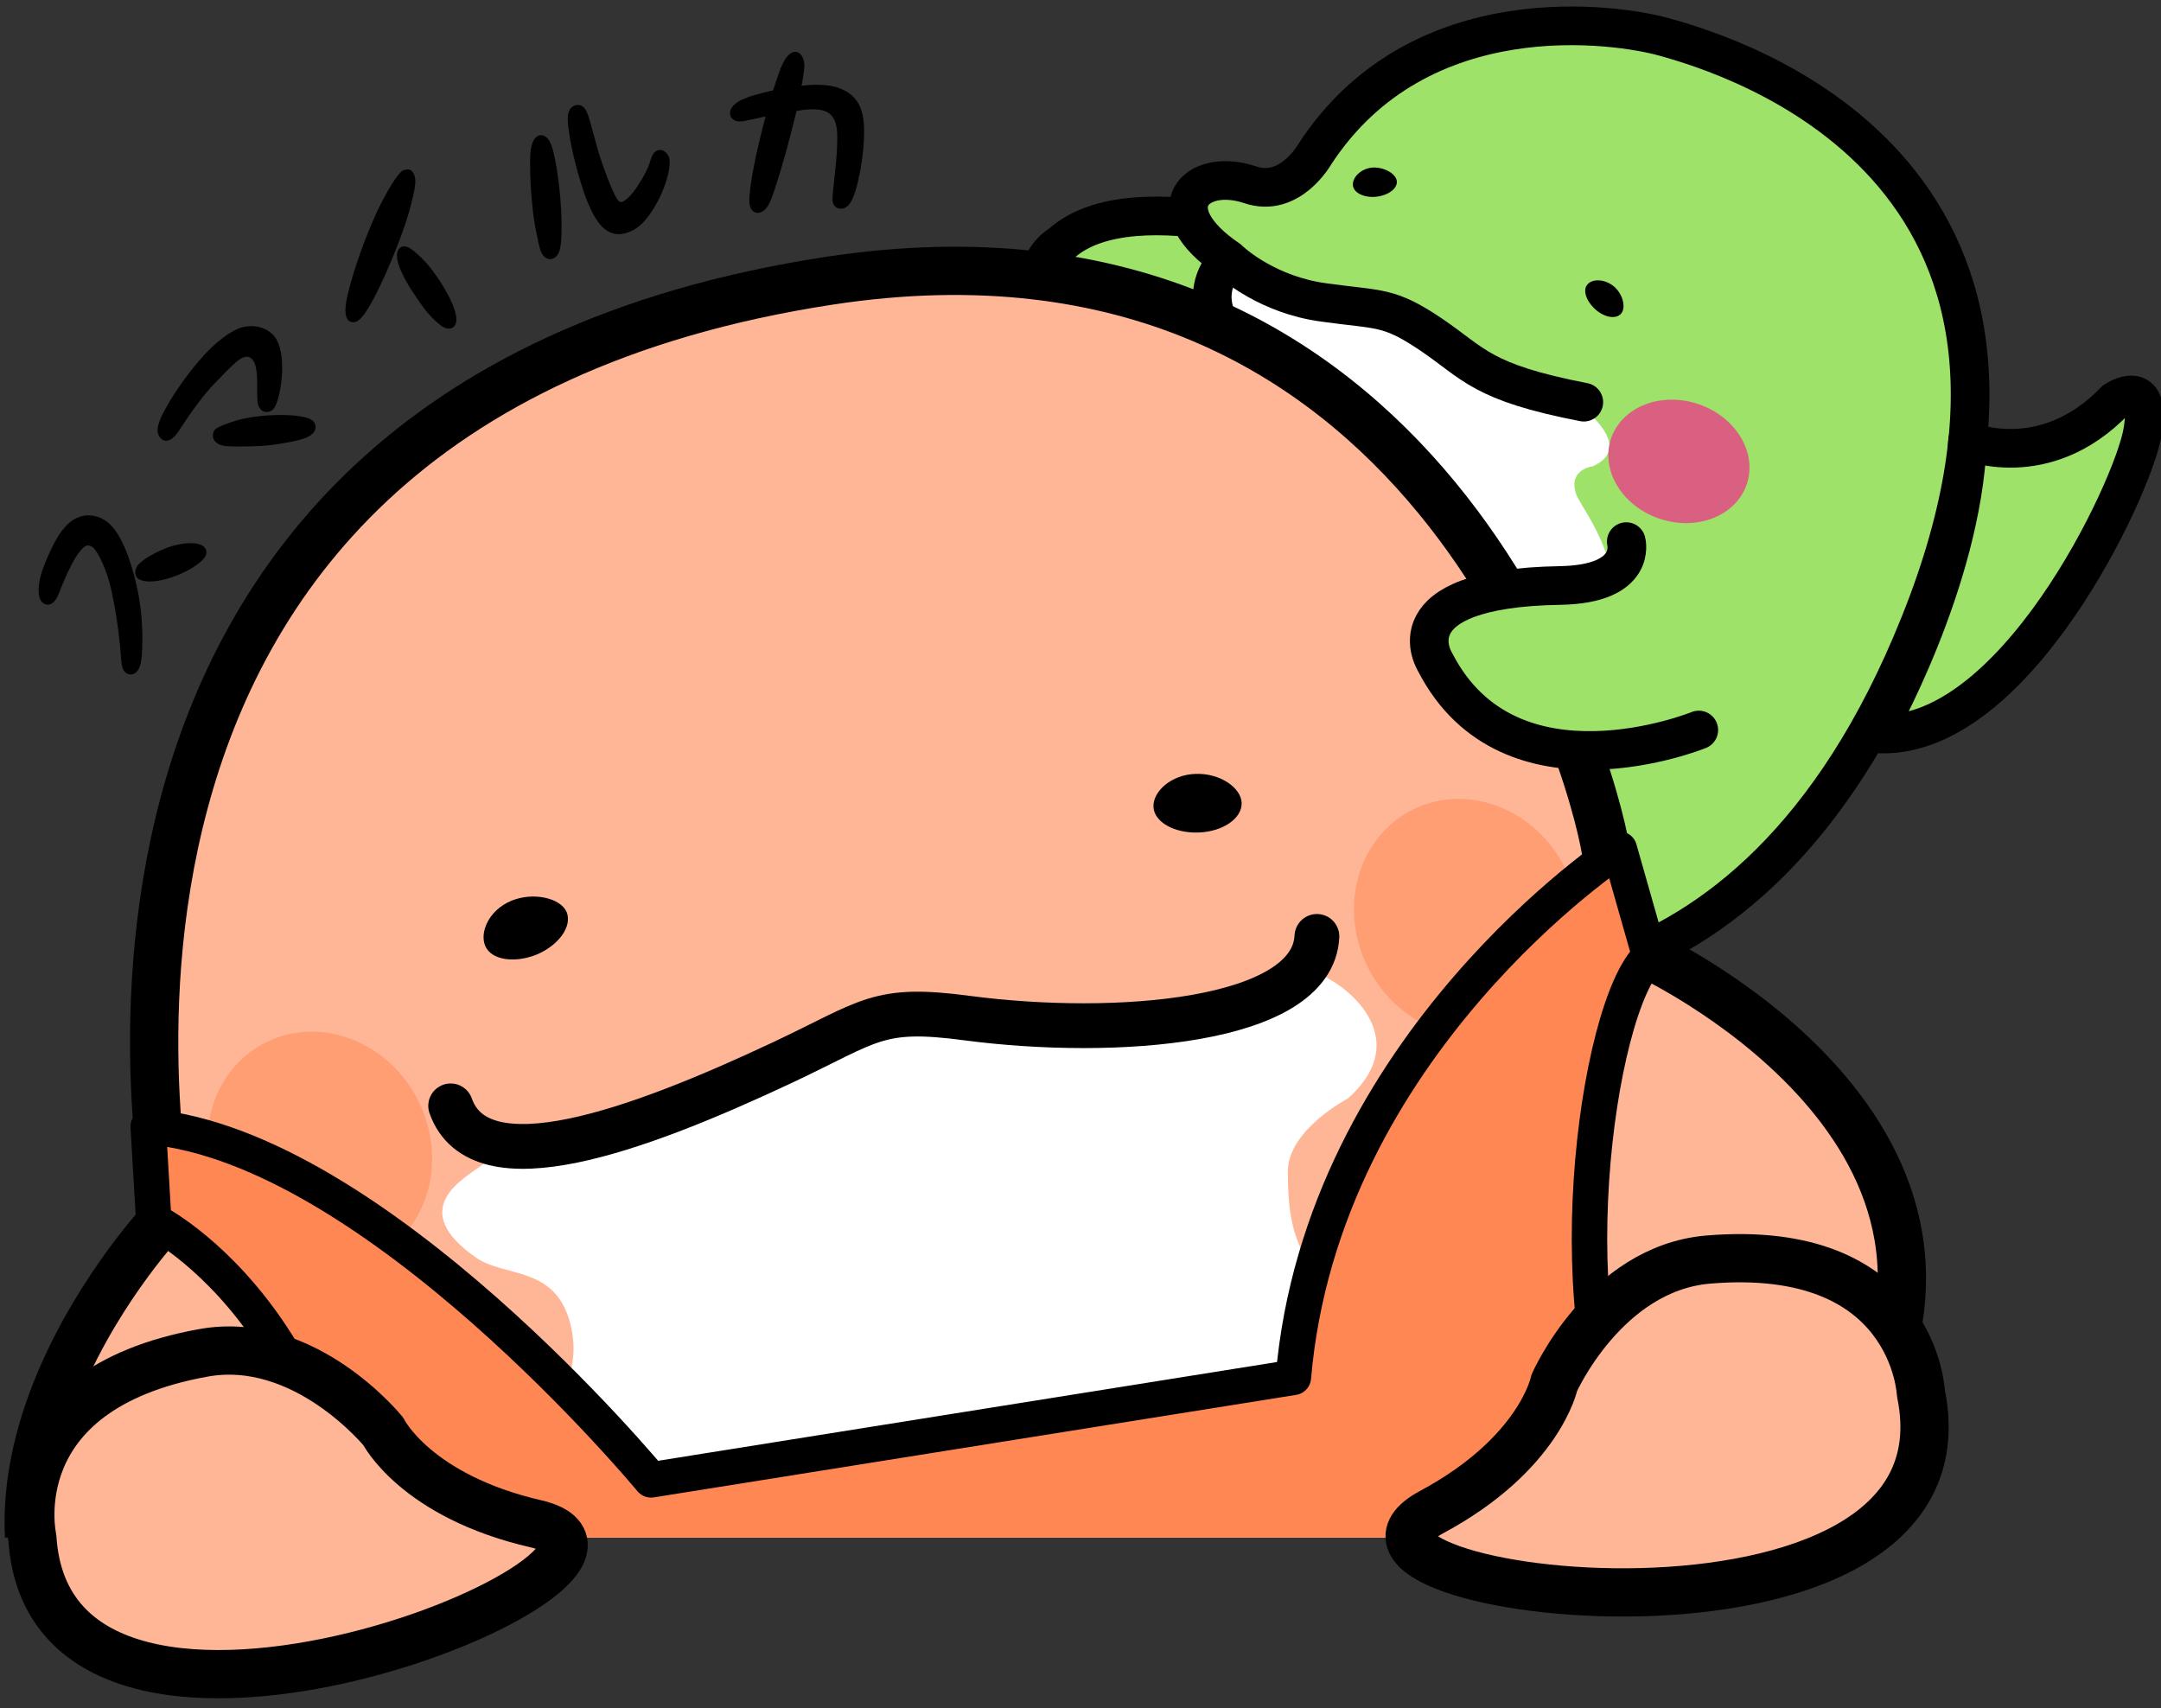 <?xml version="1.0" encoding="utf-8"?>
<!-- Generator: Adobe Illustrator 26.0.0, SVG Export Plug-In . SVG Version: 6.00 Build 0)  -->
<svg version="1.1" id="レイヤー_2" xmlns="http://www.w3.org/2000/svg" xmlns:xlink="http://www.w3.org/1999/xlink" x="0px"
	 y="0px" viewBox="0 0 468 370" style="enable-background:new 0 0 468 370;" xml:space="preserve">
<rect x="0" y="0" width="468" height="370" fill="#333333" stroke="none"/>
<style type="text/css">
	.st0{clip-path:url(#SVGID_00000145753127741557439930000008736205731815849858_);}
	.st1{fill:#9EE26A;stroke:#000000;stroke-width:8.372;stroke-linecap:round;stroke-linejoin:round;stroke-miterlimit:10;}
	.st2{fill:#9EE26A;}
	.st3{fill:#FFFFFF;}
	.st4{fill:none;stroke:#000000;stroke-width:8.372;stroke-linecap:round;stroke-linejoin:round;stroke-miterlimit:10;}
	.st5{fill:#DA6082;}
	
		.st6{clip-path:url(#SVGID_00000145753127741557439930000008736205731815849858_);fill:#FFB697;stroke:#000000;stroke-width:10.451;stroke-linecap:round;stroke-linejoin:round;stroke-miterlimit:10;}
	.st7{clip-path:url(#SVGID_00000145753127741557439930000008736205731815849858_);fill:#FFFFFF;}
	.st8{clip-path:url(#SVGID_00000145753127741557439930000008736205731815849858_);fill:#FF9D73;}
	.st9{fill:#FFB697;}
	.st10{fill:#FFB697;stroke:#000000;stroke-width:10.451;stroke-linecap:round;stroke-linejoin:round;stroke-miterlimit:10;}
	
		.st11{clip-path:url(#SVGID_00000145753127741557439930000008736205731815849858_);fill:none;stroke:#000000;stroke-width:9.701;stroke-linecap:round;stroke-linejoin:round;stroke-miterlimit:10;}
	
		.st12{clip-path:url(#SVGID_00000145753127741557439930000008736205731815849858_);fill:#9EE26A;stroke:#000000;stroke-width:8.372;stroke-linecap:round;stroke-linejoin:round;stroke-miterlimit:10;}
	.st13{fill:#FF8754;stroke:#000000;stroke-width:7.68;stroke-linecap:round;stroke-linejoin:round;stroke-miterlimit:10;}
	.st14{fill:#EB662D;}
	.st15{stroke:#000000;stroke-miterlimit:10;}
</style>
<g id="レイヤー_3">
</g>
<g>
	<defs>
		<rect id="SVGID_1_" width="469" height="333"/>
	</defs>
	<clipPath id="SVGID_00000073683570264535574220000010851713881947271064_">
		<use xlink:href="#SVGID_1_"  style="overflow:visible;"/>
	</clipPath>
	<g style="clip-path:url(#SVGID_00000073683570264535574220000010851713881947271064_);">
		<path class="st1" d="M288.7,54.3c0,0-43-15.9-58.9-1.5c0,0-16.2,9.2,13.6,24.7c18.5,9.6,33.4,34.7,33.4,34.7"/>
		<path class="st2" d="M284.8,33.3c0,0-5.4,9.7-14.1,6.7c-11.7-3.9-20.7,5.3-4.6,16.2c0,0-10.4,8.8,4.3,21.6c0,0-0.1,4.3-2.9,16.8
			c-6.1,27.6-29.9,76.5,16.6,111c0,0,0.4,7.2-8.8,5c-7.9-2-21.7-10.8-21.7-10.8s-6-2-5.1,10.5c0.2,3,0.9,27.9,30.4,15.3
			c0,0,6.2-4.3,5.7,0.7c-0.5,5,0.7,22.7,19.6,21.6c18.9-1.2,26.9-9.6,26.9-13.1c0-7.4-7.2-3.2-23.2-8.5c-16-5.3-9.3-13.4-3.4-13.4
			c5.9,0,73.7,15.9,111.2-77.7C455.5,36.3,375.2,12.1,360.4,8C350.4,5.2,307.5-1.4,284.8,33.3z"/>
		<path class="st3" d="M342.8,88.4c0,0,11.4,8.5,2.1,12.6c0,0-5.3,0.6-3.6,5.9c1.6,4.8,17.5,19.7,3.4,57.2c0,0-9,40-52,28
			S258,137.8,258,137.8s15.1-53.4,10.7-60.4c-2.7-4.3-8-6.6-2.2-18.1c0,0,21.3,7.1,27.8,7.7c6.5,0.6,16.6,7.1,16.6,7.1
			S337.3,89.7,342.8,88.4z"/>
		<path class="st4" d="M284.8,33.3c0,0-5.4,9.7-14.1,6.7c-11.7-3.9-20.7,5.3-4.6,16.2c0,0-10.4,8.8,4.3,21.6c0,0-0.1,4.3-2.9,16.8
			c-6.1,27.6-29.9,76.5,16.6,111c0,0,0.4,7.2-8.8,5c-7.9-2-21.7-10.8-21.7-10.8s-6-2-5.1,10.5c0.2,3,0.9,27.9,30.4,15.3
			c0,0,6.2-4.3,5.7,0.7c-0.5,5,0.7,22.7,19.6,21.6c18.9-1.2,26.9-9.6,26.9-13.1c0-7.4-7.2-3.2-23.2-8.5c-16-5.3-9.3-13.4-3.4-13.4
			c5.9,0,73.7,15.9,111.2-77.7C455.5,36.3,375.2,12.1,360.4,8C350.4,5.2,307.5-1.4,284.8,33.3z"/>
		<path class="st1" d="M426.1,95.5c0,0,16.7,7.1,31.9-8.7c0,0,8.2-5.6,6,6.8c-2.1,12.3-28.1,67.6-57.9,65.3
			C406.2,158.8,424.9,126,426.1,95.5z"/>
		<path class="st4" d="M267,57c0,0,7.6,6.9,19.7,8.5c12.1,1.7,14,0.7,23.3,7s10.8,10.3,33,14.6"/>
		
			<ellipse transform="matrix(0.317 -0.949 0.949 0.317 153.37 413.154)" class="st5" cx="363.5" cy="100.1" rx="13.1" ry="15.5"/>
		<path d="M302.5,39.2c-0.2-1.6-2.8-3.1-5.4-2.9c-2.6,0.3-4.3,2.3-4.1,3.9c0.2,1.6,2.5,2.7,5.1,2.4S302.7,40.8,302.5,39.2z"/>
		<path d="M351.1,67.9c-1.1,1.3-3.6,0.9-5.6-0.9s-2.8-4.2-1.7-5.4c1.1-1.3,3.8-1.2,5.8,0.5C351.6,63.9,352.1,66.7,351.1,67.9z"/>
	</g>
	
		<path style="clip-path:url(#SVGID_00000073683570264535574220000010851713881947271064_);fill:#FFB697;stroke:#000000;stroke-width:10.451;stroke-linecap:round;stroke-linejoin:round;stroke-miterlimit:10;" d="
		M197.4,473.2c47.1,4.3,14.4,30.6,5.3,32.4c-6.6,1.3-20.4,5.2-34.9,4.1s-27.4-4.5-27.1,9.5c0.3,14,39.9,38.7,57.5,36.5
		c26-3.2,35.1-39.4,35.1-39.4s10.2,20.1,30.7,29.8c9.1,4.3,48.1,13.7,62.6,1.8c16.3-13.3-26.4-37.7-26.4-37.7
		c-38.3-20.2-37.4-27.1-37.2-34.4c0.3-10.1,22.4-9.6,64-61.4c59.6-74.3,20.8-230,20.8-230C344.6,164.6,309.3,41,179.6,60.8
		c-182.5,27.9-142.5,205-142.5,205S67.3,461.4,197.4,473.2z"/>
	<path style="clip-path:url(#SVGID_00000073683570264535574220000010851713881947271064_);fill:#FFFFFF;" d="M111.2,249.8
		c-2.5,0.2-4.8,1-6.8,2.5c-3.8,2.9-16.7,9.5-1.1,20.2c5.9,4,16.4,1.8,19.9,13.1c4.4,14.4-7,19.6-6.5,43.4
		c1,43.2,16.8,145.1,123.8,120.7c101.2-23.1,64.9-134.6,50.8-161.5c-9-17.3-12.4-18.4-12.4-34.5c0-9,13-15.8,13-15.8
		c17.6-15.7-7.5-29.8-10.4-27.6c-30.6,23.4-82.1,2.9-92,9.2C149.5,244.9,119.4,249.1,111.2,249.8z"/>
	<path style="clip-path:url(#SVGID_00000073683570264535574220000010851713881947271064_);" d="M122.7,197.5c-1.3-3-7.2-4.4-12-2.4
		s-6.9,6.8-5.6,9.8c1.3,3,6.3,3.8,11.2,1.8C121,204.7,124,200.6,122.7,197.5z"/>
	<path style="clip-path:url(#SVGID_00000073683570264535574220000010851713881947271064_);" d="M268.9,173.9c0.1,3.3-4,6.2-9.3,6.4
		c-5.3,0.2-9.7-2.3-9.8-5.6c-0.1-3.3,3.8-6.9,9.1-7.1C264.2,167.4,268.8,170.6,268.9,173.9z"/>
	
		<ellipse transform="matrix(0.897 -0.443 0.443 0.897 -55.192 161.009)" style="clip-path:url(#SVGID_00000073683570264535574220000010851713881947271064_);fill:#FF9D73;" cx="317.4" cy="198.8" rx="23.9" ry="26.1"/>
	
		<ellipse transform="matrix(0.897 -0.443 0.443 0.897 -103.112 56.299)" style="clip-path:url(#SVGID_00000073683570264535574220000010851713881947271064_);fill:#FF9D73;" cx="69.1" cy="249.1" rx="23.9" ry="26.1"/>
	<g style="clip-path:url(#SVGID_00000073683570264535574220000010851713881947271064_);">
		<path class="st9" d="M341.1,204.5l14.4,6.7l0.6,42.2c0,0-34.5-4.1-32.8-4.4C325,248.6,341.1,204.5,341.1,204.5z"/>
		<path class="st10" d="M342.6,292.4c0,0,12.2,12.2-8.4,42.9c-15.2,22.7,33.3,37.6,68.8-26.8s-46.8-102.1-46.8-102.1"/>
	</g>
	<g style="clip-path:url(#SVGID_00000073683570264535574220000010851713881947271064_);">
		<path class="st9" d="M48,257.4l-10.8,11.7l15.7,39.2c0,0,30.3-17,28.6-16.7C79.8,292,48,257.4,48,257.4z"/>
		<path class="st10" d="M80.3,339.1c0,0-6.6,15.9,24.2,36.4c22.8,15.1-16.4,47.5-73.8,1.5s4.1-112.2,4.1-112.2"/>
	</g>
	
		<path style="clip-path:url(#SVGID_00000073683570264535574220000010851713881947271064_);fill:none;stroke:#000000;stroke-width:9.701;stroke-linecap:round;stroke-linejoin:round;stroke-miterlimit:10;" d="
		M285.2,202.8c-0.9,18.7-43.7,21.9-75.7,17.7c-19.5-2.6-20.9,0.6-40,9.6c-31.5,14.8-65.6,27.2-71.9,9.4"/>
	
		<path style="clip-path:url(#SVGID_00000073683570264535574220000010851713881947271064_);fill:#9EE26A;stroke:#000000;stroke-width:8.372;stroke-linecap:round;stroke-linejoin:round;stroke-miterlimit:10;" d="
		M367.9,158.1c0,0-41,16.7-57.1-14.7c0,0-10.2-16,27.1-16.6c16.8-0.3,14.3-9.5,14.3-9.5"/>
	<g style="clip-path:url(#SVGID_00000073683570264535574220000010851713881947271064_);">
		<path class="st13" d="M33.3,264.4c0,0,47.8,23.8,44.2,103.8c-15.8,98.7-12.9,133.5-12.9,133.5L407.2,447c0,0-15.2-69-52.4-128.5
			c-18.7-29.9-9.2-100.8,2.5-111.4l-6.6-23.2c0,0-64.4,42.2-70.6,114.4L141,320.5c0,0-59.8-72.3-108.9-76.5L33.3,264.4z"/>
		<path class="st14" d="M291.9,340.1c6.6,41.3-21.5,80.1-62.8,86.7c-41.3,6.6-80.1-21.5-86.7-62.8
			C280.1,342.4,173.8,359.1,291.9,340.1z"/>
	</g>
</g>
<path class="st10" d="M7,333c4,64,145.7,5.5,109-3c-26-6-33-20-33-20s-17-21-39-17C-0.2,301,7,333,7,333z"/>
<path class="st10" d="M416,301.7c13,62.8-139.1,43.6-106,25.8c23.5-12.6,26.6-28,26.6-28s10.9-24.7,33.2-26.7
	C414.6,269,416,301.7,416,301.7z"/>
<g>
	<path class="st15" d="M12.3,128.3c-0.2,0.5-0.4,0.9-0.6,1.2c-0.5,0.8-1.3,1.2-1.9,0.8c-1.1-0.6-1.2-2.7-0.5-5.5
		c0.6-2.2,2.3-6.1,3.6-8.2c1.3-2.1,2.6-3.4,4-4c1.7-0.8,3.7-0.6,5.4,0.4c2.2,1.3,4.1,4.6,5.7,9.8c1.8,5.9,2.5,11.2,2.3,17.6
		c-0.1,2.5-0.3,3.6-0.8,4.4c-0.4,0.7-1.2,1-1.8,0.6c-0.7-0.4-0.9-1.1-1.1-4.4c-0.5-6-1.7-13-2.9-16.6c-1.2-3.4-2.5-5.8-3.5-6.4
		c-1.5-0.9-2.6-0.2-4.4,2.7C14.9,122.2,13.5,125.1,12.3,128.3z M37.2,118.8c2.8-0.8,5.2-0.9,6.4-0.2c0.6,0.4,0.8,1,0.4,1.7
		c-1,1.6-4.7,3.7-8.1,4.6c-2.6,0.7-4.5,0.7-5.6,0.1c-0.6-0.4-0.7-1.2-0.2-2.1C31,121.6,34.4,119.7,37.2,118.8z"/>
	<path class="st15" d="M39.4,91.4c-1.5,2.3-1.6,2.4-2.1,2.9c-0.7,0.7-1.6,0.9-2.1,0.3c-1-1-0.7-2.6,1-5.7c2.1-3.9,5.4-8.4,8.4-11.7
		c2.6-2.8,5.1-4.7,7.3-5.6c2.3-0.9,5-0.5,6.7,1.1c1.4,1.3,2.1,3.8,2,7.6c-0.1,3.4-0.9,7-1.8,8c-0.5,0.5-1.4,0.6-1.9,0.1
		c-0.6-0.6-0.7-1.2-0.7-3.6c0.1-4.4-0.3-6.5-1.3-7.4c-1-1-2.3-0.8-3.8,0.4c-0.9,0.7-2.7,2.5-4.1,4C44.6,84.1,42.2,87.2,39.4,91.4z
		 M51.5,91.5c5.3-1.5,14.2-1.5,15.9,0c0.6,0.5,0.6,1.4,0,2c-0.7,0.8-2.5,1.4-6.2,2c-3.2,0.6-5.9,0.7-10.1,0.7c-2.4,0-3.4-0.2-4-0.8
		c-0.6-0.5-0.7-1.4-0.1-2.1C47.5,92.9,48.9,92.3,51.5,91.5z"/>
	<path class="st15" d="M89,37.6c0.7,1,0.6,2.4-0.4,6.3c-1.1,4.5-3.6,11.1-6.6,17.5c-1.9,4-3.6,6.9-4.7,7.6c-0.6,0.4-1.2,0.4-1.6-0.1
		c-0.7-1-0.5-3.2,0.8-7.7c1.7-6,4.2-12.4,6.5-17c2-3.8,3.5-6.1,4.4-6.8C88.2,37.1,88.7,37.1,89,37.6z M89.7,55.1
		c1.9,1.6,3.2,3.2,4.8,5.5c3.3,5,4.7,9,3.3,9.9c-0.6,0.4-1.5,0.1-2.5-0.8c-1.7-1.4-3-3-4.6-5.4C87,59,85.6,55,87,54
		C87.6,53.6,88.5,54,89.7,55.1z"/>
	<path class="st15" d="M119,31.8c1,2.8,2,10.4,2.1,15.8c0.1,5.6-0.2,7.5-1.7,8c-0.7,0.2-1.5-0.4-1.9-1.6c-0.5-1.6-1.5-6.6-1.7-9.4
		c-0.5-4.6-0.6-9.6-0.4-11.8c0.2-1.7,0.7-2.7,1.5-3C117.7,29.6,118.5,30.3,119,31.8z M126.8,24.9c0.3,0.8,0.6,1.8,1.4,4.8
		s1.2,4.3,1.9,6.3c1.2,3.5,2.5,6.5,3.2,7.5c0.4,0.6,1.1,0.9,1.6,0.7c1-0.4,2.4-1.7,3.7-3.8c1.3-2,2.2-3.7,2.6-5.1
		c0.5-1.6,0.8-2.1,1.5-2.3c0.6-0.2,1.4,0.4,1.7,1.2c0.5,1.7-0.5,5.4-2.2,8.8c-2.1,4-4,6.1-6.5,6.9c-3.7,1.3-6.3-1.3-8.8-8.5
		c-1.7-5.1-3-10.6-3.4-14.6c-0.2-2.1,0.2-3.2,1.2-3.5C125.6,23,126.3,23.5,126.8,24.9z"/>
	<path class="st15" d="M167.6,39.9c-0.8,2.6-1.3,3.7-1.7,4.4c-0.5,0.8-1.2,1.3-1.8,1.3c-0.7,0-1.3-0.7-1.3-1.8
		c-0.2-2.7,1.5-11.3,3.7-19.2c-1.1,0.2-2.1,0.4-2.5,0.5c-2.4,0.5-3,0.7-3.7,0.7c-0.9,0.1-1.7-0.5-1.7-1.2c-0.1-1,1-2.1,2.9-2.8
		c1.3-0.6,3.3-1.1,6.3-1.8c1.6-4.8,1.6-4.8,2-5.6c0.7-1.7,1.6-2.6,2.4-2.7c0.8,0,1.4,1,1.5,2.3c0,0.8-0.1,1.8-0.7,5.1
		c1-0.1,1.7-0.1,2.3-0.2c3.7-0.2,6.1,0.3,8,1.5c2.1,1.4,3.1,3.4,3.3,6.7c0.2,3.6-0.4,8.8-1.5,13c-0.9,3.3-1.7,4.5-2.9,4.6
		c-0.9,0-1.4-0.5-1.4-1.5c0-0.8,0-1,0.4-4.6c0.5-4.2,0.7-7.4,0.6-9.8c-0.2-4.2-2.2-5.9-6.7-5.6c-0.6,0-1.9,0.2-3,0.4
		C170.4,30.5,169.2,35,167.6,39.9z"/>
</g>
</svg>
